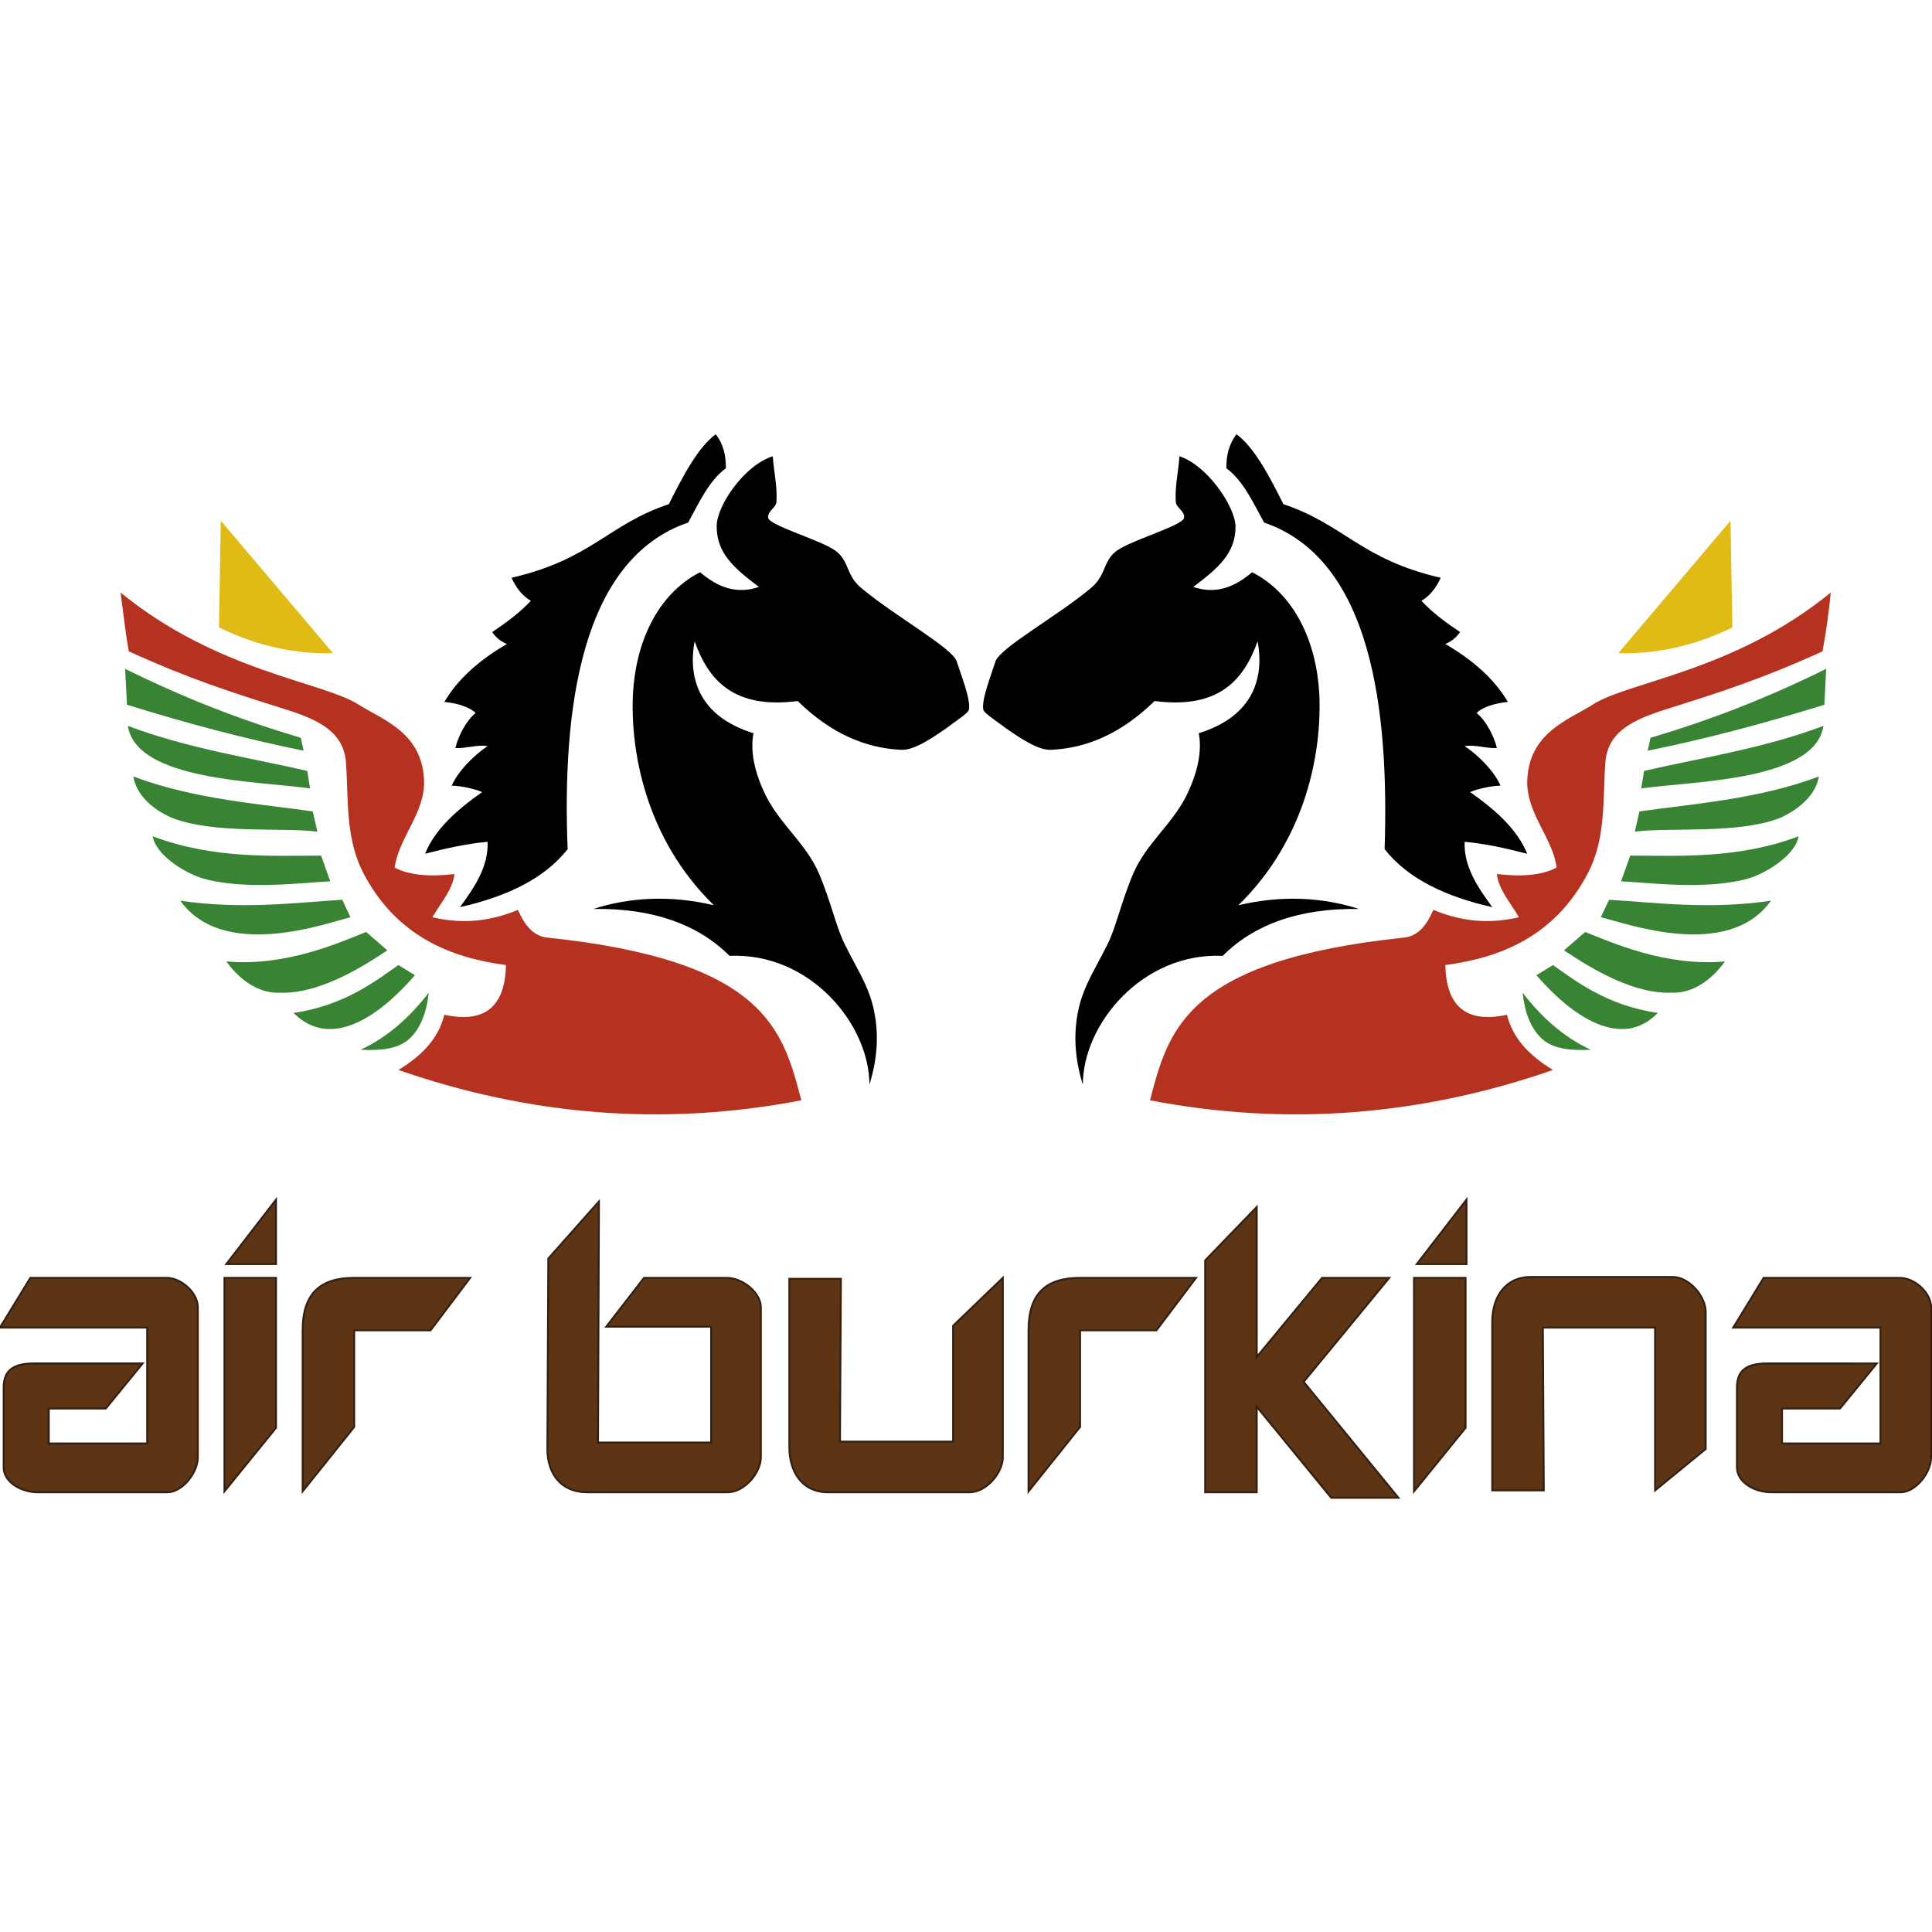 <?xml version="1.0" encoding="UTF-8"?>
<svg xmlns="http://www.w3.org/2000/svg" xmlns:xlink="http://www.w3.org/1999/xlink" version="1.1" id="Layer_1" x="0px" y="0px" viewBox="0 0 210 210" style="enable-background:new 0 0 210 210;" xml:space="preserve"> <style type="text/css"> .st0{fill-rule:evenodd;clip-rule:evenodd;} .st1{fill-rule:evenodd;clip-rule:evenodd;fill:#E0BB15;} .st2{fill-rule:evenodd;clip-rule:evenodd;fill:#398334;} .st3{fill-rule:evenodd;clip-rule:evenodd;fill:#B53220;} .st4{fill-rule:evenodd;clip-rule:evenodd;fill:#5D3414;stroke:#332012;stroke-width:0.21;stroke-miterlimit:22.926;} </style> <g> <path class="st0" d="M84,49.6c0.1,1.6,0.5,3.2,0.4,4.9c0,0.7-1,1-0.9,1.8c0.2,0.8,5,2.2,6.9,3.3c2,1.1,1.4,2.8,3.2,4.3 c3.7,3.1,9.9,6.5,10.4,8c0.4,1.3,1.6,4.3,1.3,5.3c-0.2,0.4-1.3,1.1-2.5,2c-1.6,1.1-3.5,2.4-4.9,2.3c-3.8-0.2-7.5-1.7-11.2-5.3 c-7,0.9-9.7-2.3-11.2-6.5c-0.7,3.8,0.3,8.1,6.4,10c-0.4,2.1,0.2,4.5,1.4,6.9c1.6,3.1,4.3,5.1,5.7,8.3c1.4,3.3,1.9,6,2.9,7.9 c1.3,2.6,2.4,4.2,3,6.6c0.6,2.5,0.6,5.3-0.4,8.5c0-6.6-6.5-14.4-15.2-14c-3.4-3.4-8.3-5.2-14.8-5.1c4-1.3,8.5-1.5,13.1-0.4 c-7.5-7.3-9.1-16.9-8.8-23c0.3-5.5,2.6-10.8,7.3-13.2c2,1.7,4,2.4,6.4,1.6c-2.8-2.1-4.6-3.7-4.6-6.6C77.9,54.9,81,50.5,84,49.6 L84,49.6z M74.8,56.8c1.2-2.2,2.3-4.6,4.1-5.9c0-1.3-0.2-2.5-1.1-3.7c-1.9,1.4-3.5,4.4-5.1,7.6c-6.6,2.2-8.4,6-17.1,8 c0.5,1.1,1.2,2,2.1,2.5c-1.2,1.3-2.7,2.4-4.2,3.4c0.4,0.6,0.9,1,1.6,1.3c-3.1,1.8-5.4,3.9-6.8,6.3c1.2,0.1,2.7,0.5,3.4,1.2 c-1,0.8-1.9,2.5-2.2,3.8c1,0.1,2.4-0.4,3.5-0.2c-1.5,1-3.2,2.7-3.9,4.3c1,0,2.7,0.4,3.3,0.7c-2.7,1.9-5.1,4-6.2,6.7 c2.3-0.6,4.6-1.1,6.8-1.3c0.1,2.7-1.4,4.9-3,7.1c4.9-1.1,9.1-3,11.7-6.3C61.1,77.2,63.1,60.8,74.8,56.8L74.8,56.8z"></path> <path class="st1" d="M36.2,71L24,56.6l-0.2,11.6C28.1,70.3,32.2,71.1,36.2,71L36.2,71z"></path> <path class="st2" d="M13.6,72.7c6.5,3.2,12.4,5.5,19.1,7.5l0.3,1.4c-6.4-1.3-12.8-3-19.2-5L13.6,72.7L13.6,72.7z M13.9,78.9 c6.6,2.5,14,3.6,19.5,4.9l0.3,1.9C28.2,84.9,14.8,84.9,13.9,78.9L13.9,78.9z M14.5,84.4c6.6,2.5,14,3,19.5,3.8l0.5,2.2 c-3.7-0.5-11.2,0.3-15.8-1.5C16.4,87.9,14.8,86.3,14.5,84.4L14.5,84.4z M16.6,90.9c6.6,2.5,13.1,2.1,18.3,2.1l1,2.8 c-2.8,0.1-9.1,1-13.8-0.3C19.8,94.8,16.9,92.8,16.6,90.9L16.6,90.9z M19.6,97.9c6.7,1,12.6,0.2,17.6-0.1l0.9,1.9 C35.6,100.3,24.3,104.5,19.6,97.9L19.6,97.9z M24.6,104.5c6.5,0.6,12.4-2.1,15.2-3.2l2.3,2c-1.7,1.1-7,4.8-11.7,4.6 C28.2,108,26.1,106.6,24.6,104.5L24.6,104.5z M31.9,110.1c5.6-0.8,9.1-3.6,11.4-5.2l1.8,1.1C41.3,110.4,36,114.2,31.9,110.1 L31.9,110.1z M46.6,107.9c-0.2,1.9-0.8,3.9-2.2,5.1c-1.3,1.1-3.3,1.2-5.2,1.1C42.2,112.7,44.6,110.5,46.6,107.9L46.6,107.9z"></path> <path class="st3" d="M13.1,64.4C23.6,73,35.1,74.1,39,76.6c2.7,1.7,7.1,3.1,7.1,8.6c-0.1,3.4-2.8,6-3.2,9.1c1.7,0.9,4,1,6.5,0.7 c-0.2,1.7-1.4,3-2.4,4.7c3.4,0.8,6.4,0.4,9.3-0.8c0.7,1.6,1.6,2.8,3.1,3c23.9,2.5,25.7,10.1,27.7,17.7c-15.1,2.9-29.7,1.6-43.8-3.3 c2.8-1.7,4.4-3.6,5-6c4.6,1,6.6-1.1,6.7-5.4c-6-0.8-11.8-3.1-15.4-9.8c-2.1-3.9-1.7-8.1-2-12.3c-0.3-3.3-3-4.6-6.9-5.8 c-5.7-1.8-10.1-3.2-16.7-6.2C13.6,68.6,13.4,66.5,13.1,64.4L13.1,64.4z"></path> <path class="st0" d="M128.2,49.6c-0.1,1.6-0.5,3.2-0.4,4.9c0,0.7,1,1,0.9,1.8c-0.2,0.8-5,2.2-6.9,3.3c-2,1.1-1.4,2.8-3.2,4.3 c-3.7,3.1-9.9,6.5-10.4,8c-0.4,1.3-1.6,4.3-1.3,5.3c0.2,0.4,1.3,1.1,2.5,2c1.6,1.1,3.5,2.4,4.9,2.3c3.8-0.2,7.5-1.7,11.2-5.3 c7,0.9,9.7-2.3,11.2-6.5c0.7,3.8-0.3,8.1-6.4,10c0.4,2.1-0.2,4.5-1.4,6.9c-1.6,3.1-4.3,5.1-5.7,8.3c-1.4,3.3-1.9,6-2.9,7.9 c-1.3,2.6-2.4,4.2-3,6.6c-0.6,2.5-0.6,5.3,0.4,8.5c0-6.6,6.5-14.4,15.2-14c3.4-3.4,8.3-5.2,14.8-5.1c-4-1.3-8.5-1.5-13.1-0.4 c7.5-7.3,9.1-16.9,8.8-23c-0.3-5.5-2.6-10.8-7.3-13.2c-2,1.7-4,2.4-6.4,1.6c2.8-2.1,4.6-3.7,4.6-6.6 C134.2,54.9,131.1,50.5,128.2,49.6L128.2,49.6z M137.4,56.8c-1.2-2.2-2.3-4.6-4.1-5.9c0-1.3,0.2-2.5,1.1-3.7 c1.9,1.4,3.5,4.4,5.1,7.6c6.6,2.2,8.4,6,17.1,8c-0.5,1.1-1.2,2-2.1,2.5c1.2,1.3,2.7,2.4,4.2,3.4c-0.4,0.6-0.9,1-1.6,1.3 c3.1,1.8,5.4,3.9,6.8,6.3c-1.2,0.1-2.7,0.5-3.4,1.2c1,0.8,1.9,2.5,2.2,3.8c-1,0.1-2.4-0.4-3.5-0.2c1.5,1,3.2,2.7,3.9,4.3 c-1,0-2.7,0.4-3.3,0.7c2.7,1.9,5.1,4,6.2,6.7c-2.3-0.6-4.6-1.1-6.8-1.3c-0.1,2.7,1.4,4.9,3,7.1c-4.9-1.1-9.1-3-11.7-6.3 C151,77.2,149.1,60.8,137.4,56.8L137.4,56.8z"></path> <path class="st1" d="M175.9,71l12.2-14.4l0.2,11.6C184,70.3,179.9,71.1,175.9,71L175.9,71z"></path> <path class="st2" d="M198.5,72.7c-6.5,3.2-12.4,5.5-19.1,7.5l-0.3,1.4c6.4-1.3,12.8-3,19.2-5L198.5,72.7L198.5,72.7z M198.2,78.9 c-6.6,2.5-14,3.6-19.5,4.9l-0.3,1.9C184,84.9,197.3,84.9,198.2,78.9L198.2,78.9z M197.7,84.4c-6.6,2.5-14,3-19.5,3.8l-0.5,2.2 c3.7-0.5,11.2,0.3,15.8-1.5C195.7,87.9,197.4,86.3,197.7,84.4L197.7,84.4z M195.5,90.9c-6.6,2.5-13.1,2.1-18.3,2.1l-1,2.8 c2.8,0.1,9.1,1,13.8-0.3C192.3,94.8,195.2,92.8,195.5,90.9L195.5,90.9z M192.5,97.9c-6.7,1-12.6,0.2-17.6-0.1l-0.9,1.9 C176.6,100.3,187.8,104.5,192.5,97.9L192.5,97.9z M187.5,104.5c-6.5,0.6-12.4-2.1-15.2-3.2l-2.3,2c1.7,1.1,7,4.8,11.7,4.6 C183.9,108,186,106.6,187.5,104.5L187.5,104.5z M180.2,110.1c-5.6-0.8-9.1-3.6-11.4-5.2L167,106 C170.8,110.4,176.2,114.2,180.2,110.1L180.2,110.1z M165.5,107.9c0.2,1.9,0.8,3.9,2.2,5.1c1.3,1.1,3.3,1.2,5.2,1.1 C169.9,112.7,167.5,110.5,165.5,107.9L165.5,107.9z"></path> <path class="st3" d="M199,64.4c-10.5,8.6-22.1,9.7-25.9,12.2c-2.7,1.7-7.1,3.1-7.1,8.6c0.1,3.4,2.8,6,3.2,9.1c-1.7,0.9-4,1-6.5,0.7 c0.2,1.7,1.4,3,2.4,4.7c-3.4,0.8-6.4,0.4-9.3-0.8c-0.7,1.6-1.6,2.8-3.1,3c-23.9,2.5-25.7,10.1-27.7,17.7 c15.1,2.9,29.7,1.6,43.8-3.3c-2.8-1.7-4.4-3.6-5-6c-4.6,1-6.6-1.1-6.7-5.4c6-0.8,11.8-3.1,15.4-9.8c2.1-3.9,1.7-8.1,2-12.3 c0.3-3.3,3-4.6,6.9-5.8c5.7-1.8,10.1-3.2,16.7-6.2C198.5,68.6,198.8,66.5,199,64.4L199,64.4z"></path> <path class="st4" d="M136.6,131.2v16.3l7.1-8.6h7.3l-9.3,11.3l10.3,12.6h-7.3l-8.1-9.9v9.3H131V137L136.6,131.2L136.6,131.2z M153.7,138.9h5.6v16.3l-5.6,6.9V138.9L153.7,138.9z M159.4,137.4h-5.4l5.4-7V137.4L159.4,137.4z M24.4,138.9H30v16.3l-5.6,6.9 V138.9L24.4,138.9z M30,137.4h-5.4l5.4-7V137.4L30,137.4z M38.5,138.9h12.6l-4.3,5.7h-8.3v10.5l-5.6,7v-17.5 C32.9,140.5,34.9,138.9,38.5,138.9L38.5,138.9z M117.4,138.9H130l-4.3,5.7h-8.3v10.5l-5.6,7v-17.5 C111.8,140.5,113.8,138.9,117.4,138.9L117.4,138.9z M185.4,157.5v-14.9c0-1.7-1.8-3.8-3.6-3.8h-15.4c-2.8,0-4.2,2.2-4.2,4.9v18.3 h5.6l-0.1-17.7h12.2v17.7L185.4,157.5L185.4,157.5z M109,138.9l0,19.5c0,1.7-1.8,3.8-3.6,3.8H90c-2.8,0-4.2-2.2-4.2-4.9v-18.3h5.6 l-0.1,17.7h12.3v-12.6L109,138.9L109,138.9z M70,138.9h9c1.7,0,3.7,1.6,3.7,3.2v16.3c0,1.7-1.8,3.8-3.6,3.8H63.8 c-2.8,0-4.3-2-4.3-4.7l0.1-20.7l5.5-6.2l-0.1,26.2h12.3v-12.6H65.9L70,138.9L70,138.9z M191.7,138.9h14.8c1.6,0,3.4,1.6,3.4,3.2 v16.3c0,1.7-1.7,3.8-3.3,3.8h-14.1c-1.8,0-3.7-1.1-3.7-2.7v-2.7h0v-6c0-1.8,1-2.6,3.3-2.6H204l-4,4.9h-6.3v3.8h10.7v-12.6h-16 L191.7,138.9L191.7,138.9z M3.3,138.9h14.8c1.6,0,3.4,1.6,3.4,3.2v16.3c0,1.7-1.7,3.8-3.3,3.8H4.1c-1.8,0-3.7-1.1-3.7-2.7v-2.7h0 v-6c0-1.8,1-2.6,3.3-2.6h11.8l-4,4.9H5.3v3.8H16v-12.6H0L3.3,138.9L3.3,138.9z"></path> </g> </svg>
